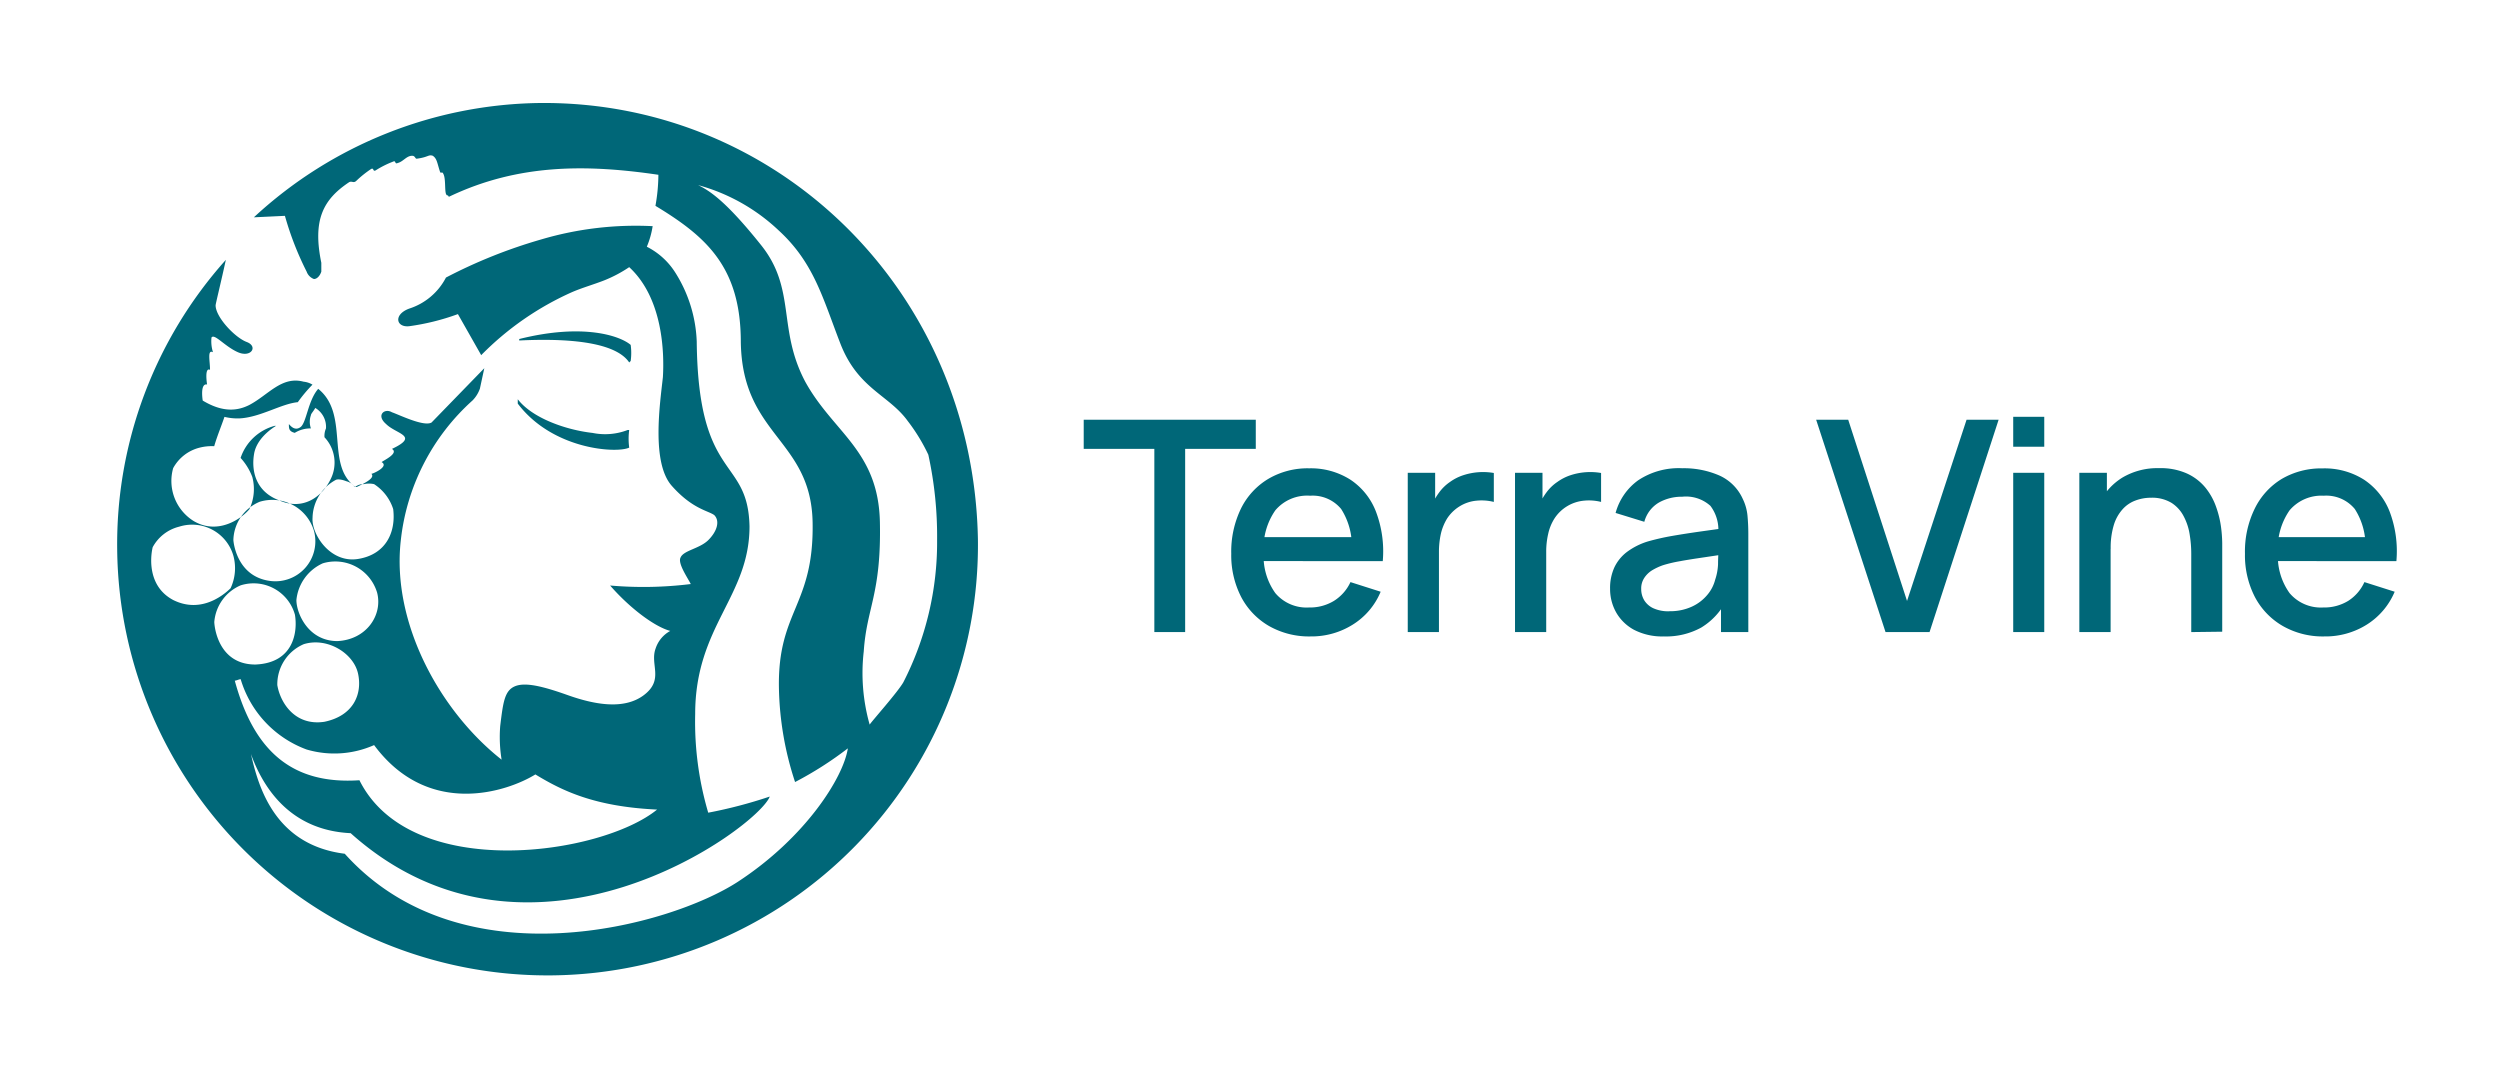 <svg xmlns="http://www.w3.org/2000/svg" viewBox="0 0 322.11 138.94"><defs><style>.cls-1{fill:#006778;}</style></defs><g id="contenu"><path class="cls-1" d="M81.07,46.7l.19-.19a7.52,7.52,0,0,0,0-2.07h0c-1.32-1.14-6.05-2.84-14.36-.76v.19C74.65,43.49,79.56,44.44,81.07,46.7Z"/><path class="cls-1" d="M66.71,51.43V52c4.54,6,12.85,6.43,14.36,5.67a8.51,8.51,0,0,1,0-2.27h-.19a8.08,8.08,0,0,1-4.53.38c-3.4-.38-7.75-1.89-9.64-4.34Z"/><path class="cls-1" d="M69.73,13.27A55.16,55.16,0,0,0,32.71,28l4-.19A39.61,39.61,0,0,0,39.51,35a1.57,1.57,0,0,0,.94.95c.38,0,.76-.38.95-.95V33.86c-1.13-5.48.19-8.13,3.59-10.39.38-.19.56.19.94-.19a13.72,13.72,0,0,1,1.89-1.51c.38-.19.19.38.57.19a12.37,12.37,0,0,1,2.27-1.14c.37-.19.18.38.56.19.76-.19,1.14-.94,1.89-.94.38,0,.38.38.57.38,1.51-.19,1.51-.57,2.08-.38.56.38.56.94.94,2.08,0,.18.38,0,.38.18.38.57.19,2.08.38,2.65.18.38.18,0,.37.38,9.07-4.35,18-4.16,27-2.84a23.36,23.36,0,0,1-.38,4c6.61,4,11,7.93,11,17.57.19,12.09,9.06,12.47,9.25,23.23s-4.53,11.34-4.34,21.35a40.9,40.9,0,0,0,2.08,12.09h0a45.71,45.71,0,0,0,6.8-4.34c-.57,3.77-5.48,11.52-14.17,17.19S59.53,126.8,44.42,110c-9.07-1.14-11.14-8.69-12.09-12.85h0c1.51,4.16,4.91,9.82,12.85,10.2,23.23,20.78,52.51-.75,54-4.72h0a59.71,59.71,0,0,1-7.93,2.08A41.38,41.38,0,0,1,89.57,92c0-11.33,7-15.11,7-24.18-.19-9.07-6.61-5.67-6.8-23.8A17.78,17.78,0,0,0,86.93,35a9.28,9.28,0,0,0-3.59-3.21,11.27,11.27,0,0,0,.75-2.65,43,43,0,0,0-14.36,1.71,65.78,65.78,0,0,0-12.27,4.91h0a8.12,8.12,0,0,1-4.73,4c-2.07.76-1.7,2.46,0,2.27A30.13,30.13,0,0,0,59,40.47l3,5.29A38.26,38.26,0,0,1,73.7,37.64c1.32-.57,2.84-1,4.16-1.52a16.9,16.9,0,0,0,3.21-1.7c4.34,4,4.53,11,4.34,14.17-.37,3.4-1.51,11,1.14,14s4.72,3.21,5.48,3.78c.75.76.37,2.08-.76,3.21s-3.21,1.32-3.59,2.27c-.38.75.95,2.64,1.32,3.4a49.55,49.55,0,0,1-10.39.19h0c2.46,2.83,5.67,5.29,7.75,5.85a4,4,0,0,0-1.89,2.27c-.76,2.08,1.13,4-1.51,6s-6.61,1.14-9.82,0-5.48-1.7-6.81-1.13-1.51,2.08-1.88,5.1a18.12,18.12,0,0,0,.18,4.35c-7.93-6.24-14.16-17.57-13-28.15a28.33,28.33,0,0,1,9.26-18.14,4.12,4.12,0,0,0,.94-1.51l.57-2.64-6.8,7c-1,.57-4.16-1-5.1-1.32-.95-.57-2.08.37-.76,1.51,1.32,1.32,4.35,1.51.76,3.21.94.57-1.14,1.51-1.33,1.7,1,.57-1.13,1.51-1.32,1.51.57.57-1.13,1.32-1.89,1.7h-.19a.19.19,0,0,1-.19-.19C42,59.74,45,53.31,41,50.1c-1.32,1.51-1.51,4.35-2.27,4.92s-1.32-.19-1.51-.38c0,.56,0,.94.76,1.13a3.8,3.8,0,0,1,2.08-.57,2.54,2.54,0,0,1,0-1.7c0-.19.37-.56.56-.94A2.83,2.83,0,0,1,42,55.2a2.41,2.41,0,0,0-.19,1.14,4.76,4.76,0,0,1,.75,5.48c-1.13,2.26-3.59,4-6.61,2.64-3-1.13-3.59-3.78-3.21-6s2.83-3.59,2.83-3.59h-.19A6.38,6.38,0,0,0,31,59a7.74,7.74,0,0,1,1.51,2.46,6.07,6.07,0,0,1-.38,4.15h0c-.94,1.14-4,3.4-7.18,1.52a6.08,6.08,0,0,1-2.64-6.81,5.36,5.36,0,0,1,3.4-2.64,6.4,6.4,0,0,1,1.89-.19c.38-1.32.94-2.64,1.32-3.78a7.05,7.05,0,0,0,2.08.19c2.64-.19,5.29-1.89,7.37-2.08a18.87,18.87,0,0,1,1.89-2.26,2.7,2.7,0,0,0-1.14-.38c-2.83-.76-4.53,1.7-7,3-1.51.76-3.4,1-6-.57,0,0-.38-2.26.56-2.07,0,0-.37-2.27.38-1.89,0-1.14-.38-2.65.38-2.27a4.71,4.71,0,0,1-.19-1.89c.38-.56,1.7,1.14,3.4,1.89s2.65-.75,1.13-1.32-4-3.21-4-4.72c0-.19.75-3.22,1.32-5.86a54.92,54.92,0,0,0-14,37.4A55.45,55.45,0,1,0,126,69.56C125.46,37.64,100.34,13.08,69.73,13.27ZM43.29,61.82s.38-.19,1.32.18a2,2,0,0,1,1.13.76,1.66,1.66,0,0,1,1.14-.38,3,3,0,0,1,1.32,0,6,6,0,0,1,2.46,3.21c.37,3-.95,5.86-4.54,6.43s-6-3.21-5.85-5.29A5.67,5.67,0,0,1,43.29,61.82Zm.19,20.78c-3.78,0-5.29-3.59-5.29-5.29a5.81,5.81,0,0,1,3.4-4.73,5.62,5.62,0,0,1,7,3.78C49.33,79.2,47.26,82.41,43.48,82.6ZM41.78,93c-3.78.56-5.67-2.46-6.05-4.73A5.63,5.63,0,0,1,39.13,83c3-.94,6.42,1.14,7,3.78S45.55,92.23,41.78,93ZM33.46,64.65h0a5.59,5.59,0,0,1,7,3.78,5.15,5.15,0,0,1-5.66,6.42c-4.35-.57-4.73-5.1-4.73-5.29A5.49,5.49,0,0,1,33.46,64.65ZM22.32,77.31c-3.21-1.7-3-5.29-2.65-6.8a5.34,5.34,0,0,1,3.41-2.65,5.53,5.53,0,0,1,7,3.78,6.13,6.13,0,0,1-.37,4.15C28.55,76.93,25.72,79,22.32,77.31Zm5.29,2.83A5.63,5.63,0,0,1,31,75.42a5.53,5.53,0,0,1,7,3.78c.38,2.26-.19,6.23-5.1,6.42C28,85.62,27.61,80.52,27.61,80.14Zm2.64,7.56c.19,0,.57-.19.76-.19a13.86,13.86,0,0,0,8.5,9.06A12.63,12.63,0,0,0,48.2,96c7,9.44,17.19,6,20.78,3.78,3.4,2.07,7.56,4.15,15.68,4.53-7.18,5.86-31.74,9.45-38.35-3.78C37.62,101.11,32.71,96.76,30.25,87.7Zm81.8,5.66a24.39,24.39,0,0,1-.76-9.44c.38-5.67,2.27-7.37,2.08-16.63s-6-11.52-9.63-18.13c-3.59-6.8-1.14-11.9-5.67-17.57s-6.61-7-8.12-7.74h0a24.52,24.52,0,0,1,10.39,5.85c4.53,4.16,5.66,8.69,7.93,14.55s6.24,6.61,8.69,10a23.64,23.64,0,0,1,2.65,4.34h0a49.22,49.22,0,0,1,1.13,11,39.6,39.6,0,0,1-4.35,18.32C115.64,89.21,112.43,92.8,112.05,93.36Z"/><path class="cls-1" d="M148.73,81.44V57.83h-9.1V54.08H161.8v3.75h-9.1V81.44Z"/><path class="cls-1" d="M168.88,82a10.44,10.44,0,0,1-5.37-1.34,9.3,9.3,0,0,1-3.59-3.74,11.72,11.72,0,0,1-1.28-5.58,12.69,12.69,0,0,1,1.26-5.83,9.19,9.19,0,0,1,3.53-3.82,10,10,0,0,1,5.26-1.35A9.48,9.48,0,0,1,174,61.81a8.67,8.67,0,0,1,3.29,4.13,14.41,14.41,0,0,1,.87,6.36h-4V70.86a8.81,8.81,0,0,0-1.36-5.28,4.76,4.76,0,0,0-4-1.71,5.36,5.36,0,0,0-4.48,1.88,8.53,8.53,0,0,0-1.5,5.43,8.13,8.13,0,0,0,1.5,5.24,5.26,5.26,0,0,0,4.33,1.85,5.93,5.93,0,0,0,3.22-.85A5.65,5.65,0,0,0,174,75l3.89,1.24a9.09,9.09,0,0,1-3.63,4.26A10,10,0,0,1,168.88,82Zm-7.32-9.71V69.21h14.65V72.3Z"/><path class="cls-1" d="M181.38,81.44V60.92h3.53v5l-.49-.65a7.57,7.57,0,0,1,1-1.81,5.64,5.64,0,0,1,1.4-1.36,6.19,6.19,0,0,1,1.74-.88,8.18,8.18,0,0,1,3.91-.28v3.73a6.52,6.52,0,0,0-2.24-.16,5,5,0,0,0-2.25.78,5.16,5.16,0,0,0-1.53,1.52,6.61,6.61,0,0,0-.81,2,10.77,10.77,0,0,0-.24,2.31V81.44Z"/><path class="cls-1" d="M195.2,81.44V60.92h3.54v5l-.5-.65a7.93,7.93,0,0,1,1-1.81,5.68,5.68,0,0,1,1.41-1.36,6.27,6.27,0,0,1,1.73-.88,8.18,8.18,0,0,1,3.91-.28v3.73a6.46,6.46,0,0,0-2.23-.16,5.1,5.1,0,0,0-3.78,2.3,6.13,6.13,0,0,0-.81,2,10.16,10.16,0,0,0-.25,2.31V81.44Z"/><path class="cls-1" d="M214.38,82a7.91,7.91,0,0,1-3.82-.84,5.83,5.83,0,0,1-2.32-2.24,6.13,6.13,0,0,1-.79-3.07,6.38,6.38,0,0,1,.55-2.74,5.4,5.4,0,0,1,1.63-2,8.84,8.84,0,0,1,2.66-1.34,30.64,30.64,0,0,1,3.1-.71c1.15-.2,2.37-.39,3.64-.57l3.79-.53-1.44.8a5.13,5.13,0,0,0-1-3.58A4.69,4.69,0,0,0,216.74,64a6,6,0,0,0-3,.75,4.11,4.11,0,0,0-1.88,2.48l-3.7-1.14a7.66,7.66,0,0,1,2.9-4.2,9.43,9.43,0,0,1,5.69-1.56,11.46,11.46,0,0,1,4.79.94,6,6,0,0,1,3,3,6.29,6.29,0,0,1,.61,2.13c.07.74.11,1.55.11,2.41V81.44h-3.52V76.75l.69.61a8.69,8.69,0,0,1-3.24,3.5A9.4,9.4,0,0,1,214.38,82Zm.71-3.25a6.64,6.64,0,0,0,2.9-.59,5.63,5.63,0,0,0,2-1.53,4.86,4.86,0,0,0,1-1.94,7.12,7.12,0,0,0,.37-2c0-.76.05-1.37.05-1.83l1.29.48-3.42.51c-1,.15-2,.3-2.78.45a17.39,17.39,0,0,0-2.22.52,7.49,7.49,0,0,0-1.45.68,3.24,3.24,0,0,0-1,1,2.46,2.46,0,0,0-.37,1.39,2.8,2.8,0,0,0,.4,1.47A2.74,2.74,0,0,0,213,78.36,4.69,4.69,0,0,0,215.09,78.76Z"/><path class="cls-1" d="M242.94,81.44,234,54.08h4.13l7.58,23.35,7.67-23.35h4.13l-8.9,27.36Z"/><path class="cls-1" d="M259.39,57.56V53.7h4v3.86Zm0,23.88V60.92h4V81.44Z"/><path class="cls-1" d="M267.91,81.44V60.92h3.55v5.93h.48V81.44Zm14.42,0V71.35a15.1,15.1,0,0,0-.2-2.46,7.39,7.39,0,0,0-.76-2.34,4.5,4.5,0,0,0-1.57-1.75,4.83,4.83,0,0,0-2.66-.67,5.6,5.6,0,0,0-2,.36,4.14,4.14,0,0,0-1.66,1.13,5.36,5.36,0,0,0-1.12,2,10,10,0,0,0-.41,3.09l-2.47-.93a11.2,11.2,0,0,1,1-4.93,7.9,7.9,0,0,1,3-3.33,8.86,8.86,0,0,1,4.73-1.2,8.23,8.23,0,0,1,3.57.69,6.65,6.65,0,0,1,2.35,1.79,8.21,8.21,0,0,1,1.37,2.42,12.75,12.75,0,0,1,.65,2.57,17.15,17.15,0,0,1,.17,2.2v11.4Z"/><path class="cls-1" d="M299.49,82a10.38,10.38,0,0,1-5.36-1.34,9.33,9.33,0,0,1-3.6-3.74,11.72,11.72,0,0,1-1.28-5.58,12.56,12.56,0,0,1,1.27-5.83A9.17,9.17,0,0,1,294,61.7a10.07,10.07,0,0,1,5.26-1.35,9.48,9.48,0,0,1,5.34,1.46,8.75,8.75,0,0,1,3.3,4.13,14.42,14.42,0,0,1,.86,6.36h-4V70.86a8.74,8.74,0,0,0-1.36-5.28,4.76,4.76,0,0,0-4-1.71A5.38,5.38,0,0,0,295,65.75a8.53,8.53,0,0,0-1.5,5.43,8.13,8.13,0,0,0,1.5,5.24,5.27,5.27,0,0,0,4.33,1.85,5.91,5.91,0,0,0,3.22-.85A5.58,5.58,0,0,0,304.64,75l3.9,1.24a9.2,9.2,0,0,1-3.63,4.26A10,10,0,0,1,299.49,82Zm-7.31-9.71V69.21h14.65V72.3Z"/></g></svg>